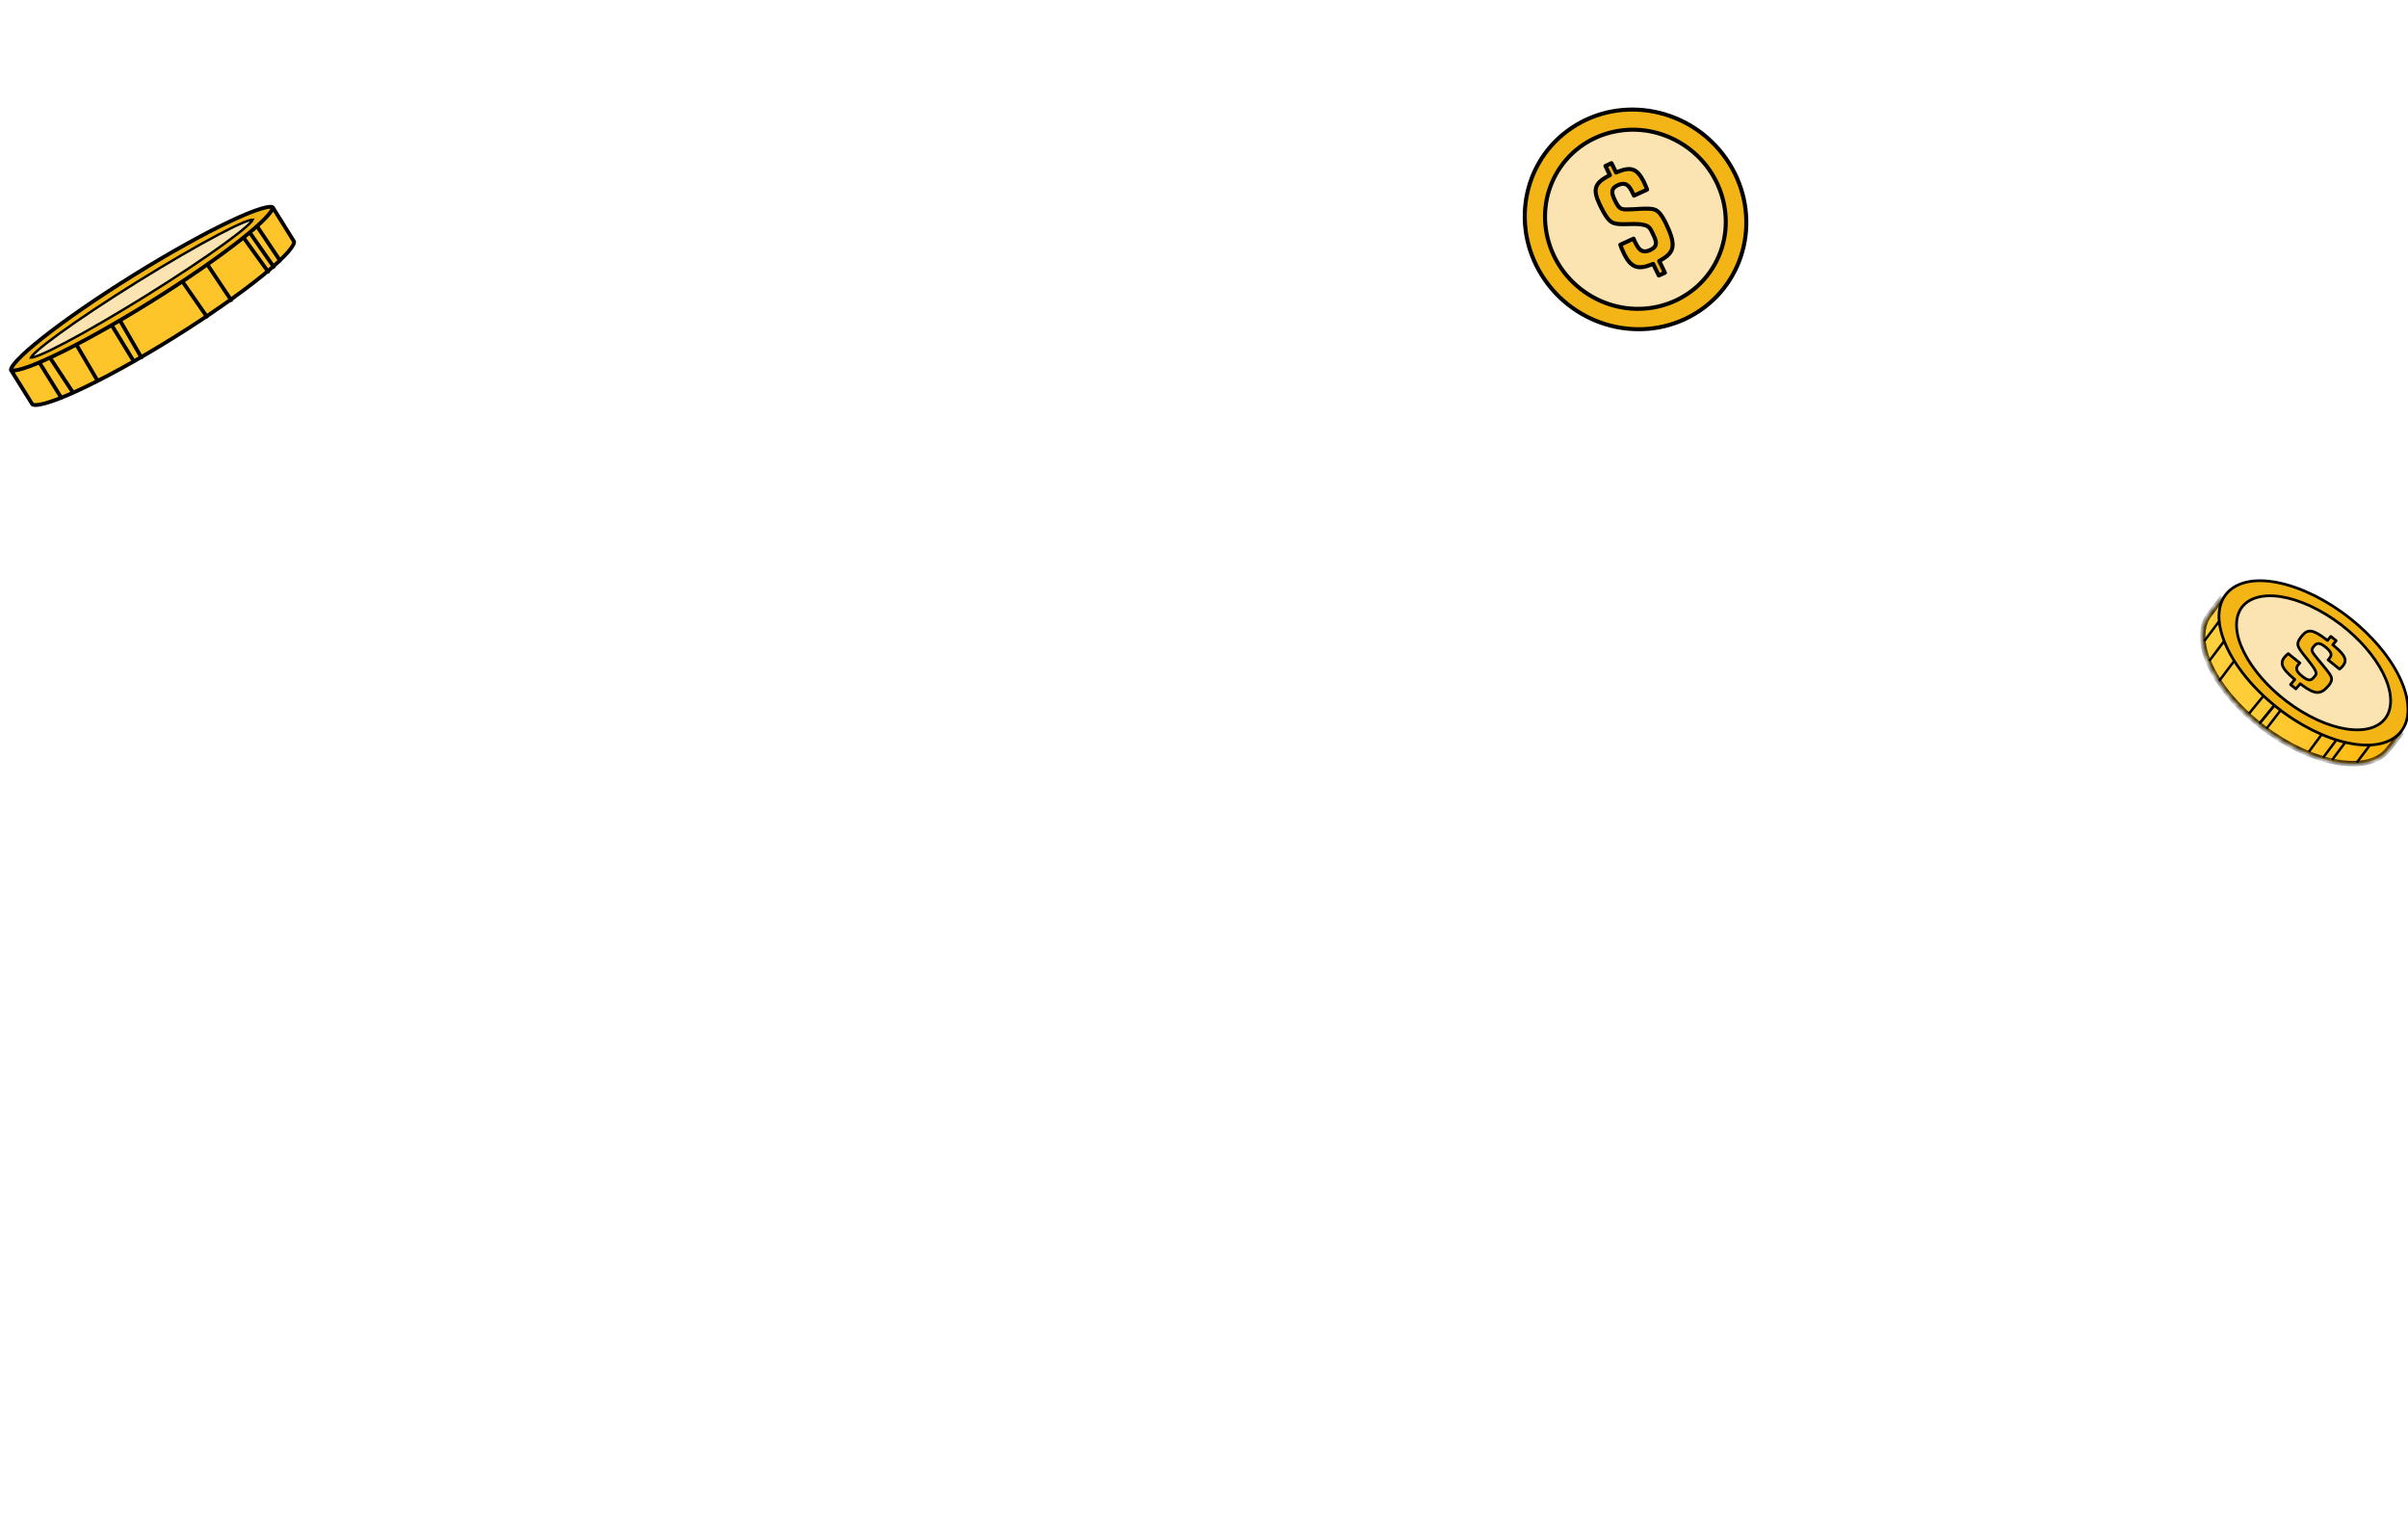 <svg width="340" height="214" viewBox="0 0 340 214" fill="none" xmlns="http://www.w3.org/2000/svg">
<g clip-path="url(#clip0_4006_14340)">
<path d="M41.505 34.085V34.086C41.529 34.126 41.558 34.249 41.413 34.546C41.277 34.826 41.022 35.185 40.645 35.617C39.892 36.477 38.697 37.577 37.144 38.844C34.041 41.376 29.541 44.547 24.383 47.754C19.223 50.963 14.388 53.596 10.745 55.259C8.922 56.091 7.407 56.676 6.303 56.97C5.749 57.118 5.313 57.188 5.002 57.186C4.672 57.184 4.572 57.103 4.548 57.064L1.692 52.473L38.648 29.494L41.505 34.085Z" fill="#FEC52A" stroke="black" stroke-width="0.539"/>
<path d="M18.851 38.861C24.011 35.652 28.827 32.988 32.44 31.273C34.248 30.415 35.747 29.8 36.833 29.471C37.377 29.307 37.803 29.219 38.106 29.204C38.257 29.197 38.363 29.208 38.431 29.228C38.495 29.247 38.509 29.266 38.511 29.269C38.511 29.269 38.524 29.289 38.512 29.358C38.5 29.428 38.464 29.528 38.39 29.661C38.243 29.926 37.976 30.269 37.587 30.685C36.812 31.513 35.596 32.584 34.027 33.826C30.891 36.307 26.37 39.447 21.21 42.656C16.05 45.864 11.234 48.529 7.621 50.243C5.813 51.101 4.314 51.717 3.229 52.046C2.684 52.211 2.258 52.298 1.955 52.313C1.804 52.321 1.698 52.308 1.629 52.288C1.563 52.269 1.551 52.248 1.551 52.247C1.55 52.245 1.538 52.224 1.549 52.159C1.561 52.089 1.598 51.989 1.671 51.856C1.818 51.592 2.086 51.248 2.474 50.832C3.249 50.004 4.464 48.932 6.034 47.691C9.17 45.209 13.69 42.069 18.851 38.861Z" fill="#F3B416" stroke="black" stroke-width="0.539"/>
<path d="M35.702 31.009C35.68 31.059 35.635 31.13 35.56 31.224C35.403 31.417 35.145 31.675 34.788 31.991C34.077 32.619 32.997 33.459 31.629 34.451C28.893 36.436 25.014 39.024 20.642 41.743C16.268 44.462 12.232 46.797 9.242 48.372C7.747 49.161 6.516 49.757 5.638 50.117C5.198 50.298 4.853 50.416 4.61 50.471C4.493 50.497 4.408 50.505 4.354 50.503C4.376 50.453 4.422 50.382 4.497 50.288C4.653 50.095 4.912 49.838 5.269 49.523C5.98 48.894 7.059 48.054 8.428 47.062C11.164 45.077 15.042 42.489 19.414 39.77C23.788 37.051 27.825 34.717 30.814 33.141C32.31 32.353 33.54 31.756 34.418 31.396C34.858 31.215 35.204 31.097 35.446 31.042C35.563 31.016 35.647 31.007 35.702 31.009Z" fill="#FBE3B2" stroke="black" stroke-width="0.341"/>
<path d="M10.898 48.86L13.756 53.727" stroke="black" stroke-width="0.539" stroke-miterlimit="10" stroke-linecap="round"/>
<path d="M5.703 51.409L8.632 56.13" stroke="black" stroke-width="0.539" stroke-miterlimit="10" stroke-linecap="round"/>
<path d="M7.219 50.748L10.249 55.346" stroke="black" stroke-width="0.539" stroke-miterlimit="10" stroke-linecap="round"/>
<path d="M15.914 46.15L18.881 51.005" stroke="black" stroke-width="0.539" stroke-miterlimit="10" stroke-linecap="round"/>
<path d="M16.992 45.34L19.959 50.47" stroke="black" stroke-width="0.539" stroke-miterlimit="10" stroke-linecap="round"/>
<path d="M25.895 39.946L29.191 44.697" stroke="black" stroke-width="0.539" stroke-miterlimit="10" stroke-linecap="round"/>
<path d="M29.398 37.523L32.635 42.378" stroke="black" stroke-width="0.539" stroke-miterlimit="10" stroke-linecap="round"/>
<path d="M34.523 33.742L37.859 38.359" stroke="black" stroke-width="0.539" stroke-miterlimit="10" stroke-linecap="round"/>
<path d="M35.336 32.937L38.639 37.669" stroke="black" stroke-width="0.539" stroke-miterlimit="10" stroke-linecap="round"/>
<path d="M36.414 32.128L39.524 36.779" stroke="black" stroke-width="0.539" stroke-miterlimit="10" stroke-linecap="round"/>
<path d="M218.149 39.548C213.17 32.413 214.859 22.791 221.918 18.056C228.977 13.321 238.739 15.268 243.714 22.407C248.693 29.543 247.007 39.169 239.945 43.9C232.886 48.635 223.124 46.688 218.149 39.548Z" fill="#F3B416" stroke="black" stroke-width="0.569" stroke-miterlimit="10"/>
<path d="M242.104 37.348C245.488 31.32 243.22 23.569 237.038 20.045C230.86 16.518 223.105 18.547 219.72 24.575C216.336 30.603 218.604 38.354 224.786 41.878C230.964 45.405 238.72 43.376 242.104 37.348Z" fill="#FBE3B2" stroke="black" stroke-width="0.569" stroke-miterlimit="10"/>
<path d="M227.549 23.057L228.072 24.13L228.18 24.358L228.411 24.261C229.405 23.855 230.092 23.775 230.626 23.983C231.126 24.177 231.569 24.646 232.019 25.517L232.109 25.697C232.324 26.134 232.462 26.487 232.565 26.776L230.709 27.625C230.673 27.541 230.634 27.453 230.584 27.361L230.478 27.145C230.263 26.708 230.04 26.314 229.71 26.11C229.37 25.895 228.983 25.918 228.546 26.098L228.458 26.138C228.063 26.318 227.745 26.539 227.668 26.933C227.634 27.118 227.652 27.316 227.712 27.529C227.754 27.686 227.824 27.86 227.909 28.052L228.001 28.252C228.137 28.528 228.246 28.748 228.359 28.922C228.465 29.096 228.58 29.24 228.722 29.348C228.979 29.541 229.269 29.572 229.623 29.569L229.778 29.566C230.266 29.57 230.73 29.538 231.171 29.512C231.611 29.485 232.029 29.457 232.432 29.462C233.046 29.48 233.447 29.474 233.838 29.689C234.202 29.892 234.596 30.311 235.075 31.25L235.171 31.446C235.922 32.987 236.247 34.02 236.154 34.806C236.064 35.552 235.579 36.137 234.485 36.734L234.271 36.852L234.381 37.072L235.078 38.509L234.216 38.902L233.524 37.489L233.416 37.261L233.181 37.354C232.247 37.73 231.539 37.835 230.947 37.634C230.401 37.444 229.893 36.958 229.393 35.995L229.293 35.794C229.069 35.33 228.898 34.913 228.78 34.557L230.656 33.699C230.695 33.794 230.74 33.905 230.793 34.017L230.842 34.125C230.961 34.365 231.078 34.594 231.201 34.788C231.32 34.978 231.456 35.155 231.623 35.283C231.797 35.413 231.999 35.49 232.233 35.497C232.429 35.501 232.636 35.453 232.859 35.363L232.954 35.324C233.433 35.108 233.773 34.847 233.806 34.392C233.822 34.185 233.774 33.962 233.693 33.733C233.607 33.499 233.483 33.227 233.331 32.915C233.185 32.619 233.07 32.375 232.919 32.197C232.771 32.024 232.599 31.914 232.374 31.835L232.273 31.8C231.711 31.617 230.922 31.619 230.19 31.638C229.419 31.654 228.693 31.688 228.175 31.581L228.095 31.564C227.705 31.483 227.4 31.308 227.09 30.953C226.791 30.602 226.474 30.08 226.079 29.299L225.903 28.942C225.358 27.818 225.191 27.062 225.365 26.472C225.535 25.886 226.052 25.388 227.091 24.852L227.312 24.735L227.203 24.507L226.68 23.434L227.535 23.041L227.549 23.057Z" fill="#F3B416" stroke="black" stroke-width="0.569" stroke-linecap="round" stroke-linejoin="round"/>
<mask id="path-17-inside-1_4006_14340" fill="white">
<path d="M313.792 84.323L312.126 86.552L311.918 86.83C309.211 90.444 312.692 97.616 319.688 102.854C326.56 108 334.27 109.357 337.1 105.975L337.248 105.796L339.188 103.346"/>
</mask>
<path d="M313.792 84.323L312.126 86.552L311.918 86.83C309.211 90.444 312.692 97.616 319.688 102.854C326.56 108 334.27 109.357 337.1 105.975L337.248 105.796L339.188 103.346" fill="url(#paint0_linear_4006_14340)"/>
<path d="M312.126 86.552L311.816 86.321L311.816 86.321L312.126 86.552ZM311.918 86.83L312.228 87.062L312.228 87.061L311.918 86.83ZM319.688 102.854L319.919 102.544L319.919 102.544L319.688 102.854ZM337.1 105.975L337.396 106.224L337.398 106.221L337.1 105.975ZM337.248 105.796L337.546 106.042L337.551 106.036L337.248 105.796ZM313.792 84.323L313.482 84.092L311.816 86.321L312.126 86.552L312.436 86.784L314.102 84.555L313.792 84.323ZM312.126 86.552L311.816 86.321L311.609 86.599L311.918 86.83L312.228 87.061L312.436 86.784L312.126 86.552ZM311.918 86.83L311.609 86.598C310.124 88.58 310.388 91.456 311.817 94.401C313.255 97.367 315.919 100.515 319.456 103.163L319.688 102.854L319.919 102.544C316.46 99.954 313.887 96.897 312.512 94.064C311.129 91.211 311.006 88.694 312.228 87.062L311.918 86.83ZM319.688 102.854L319.456 103.163C322.931 105.765 326.631 107.421 329.842 107.993C333.031 108.562 335.847 108.075 337.396 106.224L337.1 105.975L336.803 105.727C335.522 107.258 333.069 107.783 329.978 107.232C326.908 106.685 323.317 105.089 319.919 102.544L319.688 102.854ZM337.1 105.975L337.398 106.221L337.546 106.042L337.248 105.796L336.949 105.55L336.801 105.73L337.1 105.975ZM337.248 105.796L337.551 106.036L339.491 103.586L339.188 103.346L338.885 103.106L336.944 105.556L337.248 105.796Z" fill="black" mask="url(#path-17-inside-1_4006_14340)"/>
<path d="M314.051 90.514L311.941 93.326" stroke="black" stroke-width="0.352"/>
<path d="M313.348 87.702L311.238 90.514" stroke="black" stroke-width="0.352"/>
<path d="M315.457 93.326L313.348 96.139" stroke="black" stroke-width="0.352"/>
<path d="M321.082 99.654L319.043 102.151" stroke="black" stroke-width="0.352"/>
<path d="M321.082 99.654L319.043 102.151" stroke="black" stroke-width="0.352"/>
<path d="M319.605 98.248L317.566 100.745" stroke="black" stroke-width="0.352"/>
<path d="M321.964 100.358L320.023 102.889" stroke="black" stroke-width="0.352"/>
<path d="M327.944 103.521L326.004 106.158" stroke="black" stroke-width="0.352"/>
<path d="M329.819 104.576L328.016 106.988" stroke="black" stroke-width="0.352"/>
<path d="M331.093 104.889L330.191 106.093L329.289 107.297" stroke="black" stroke-width="0.352"/>
<path d="M334.585 105.257L332.781 107.665" stroke="black" stroke-width="0.352"/>
<path d="M315.02 83.202C318.62 80.365 326.748 82.721 333.177 88.465C339.604 94.209 341.899 101.17 338.293 104.007C334.693 106.844 326.561 104.489 320.135 98.744C313.709 93 311.413 86.039 315.02 83.202Z" fill="#F3B416" stroke="black" stroke-width="0.387" stroke-miterlimit="10"/>
<path d="M326.071 101.092C332.068 104.28 337.205 103.51 337.532 99.366C337.862 95.228 333.264 89.283 327.266 86.095C321.269 82.906 316.133 83.676 315.806 87.821C315.475 91.959 320.074 97.903 326.071 101.092Z" fill="#FBE3B2" stroke="black" stroke-width="0.387" stroke-miterlimit="10"/>
<path d="M329.854 90.476L329.46 90.947L329.376 91.046L329.573 91.207C330.409 91.911 330.859 92.413 331.031 92.828C331.193 93.215 331.147 93.581 330.842 93.981L330.775 94.062C330.617 94.255 330.465 94.385 330.339 94.484L328.715 93.176C328.75 93.145 328.782 93.106 328.813 93.064L328.894 92.969C329.052 92.775 329.179 92.579 329.123 92.318C329.066 92.048 328.827 91.763 328.458 91.454L328.381 91.39C328.036 91.113 327.709 90.895 327.407 90.867C327.266 90.856 327.15 90.884 327.045 90.947C326.968 90.99 326.894 91.056 326.82 91.134L326.743 91.218C326.641 91.341 326.563 91.439 326.514 91.538C326.461 91.629 326.437 91.728 326.447 91.84C326.472 92.048 326.619 92.262 326.823 92.526L326.915 92.638C327.193 93 327.484 93.341 327.755 93.665C328.026 93.988 328.286 94.298 328.514 94.597C328.859 95.053 329.094 95.349 329.179 95.655C329.26 95.939 329.214 96.266 328.88 96.695L328.81 96.783C328.244 97.462 327.762 97.785 327.196 97.778C326.658 97.771 326.001 97.458 324.981 96.692L324.781 96.544L324.7 96.642L324.169 97.272L323.417 96.664L323.934 96.041L324.018 95.943L323.821 95.778C323.037 95.117 322.559 94.6 322.348 94.143C322.155 93.725 322.179 93.31 322.513 92.863L322.587 92.775C322.759 92.572 322.932 92.413 323.093 92.297L324.735 93.619C324.697 93.654 324.651 93.697 324.609 93.746L324.566 93.791C324.479 93.9 324.398 94.002 324.345 94.111C324.292 94.213 324.254 94.329 324.268 94.463C324.285 94.603 324.352 94.758 324.482 94.93C324.591 95.075 324.746 95.226 324.932 95.384L325.013 95.451C325.428 95.788 325.797 96.02 326.11 96.01C326.254 96.006 326.37 95.953 326.472 95.873C326.574 95.792 326.679 95.676 326.792 95.539C326.901 95.409 326.992 95.303 327.02 95.177C327.048 95.053 327.02 94.916 326.939 94.744L326.904 94.667C326.697 94.234 326.24 93.651 325.807 93.109C325.354 92.54 324.911 92.005 324.679 91.612L324.644 91.552C324.472 91.257 324.408 91.018 324.461 90.757C324.517 90.508 324.672 90.234 324.95 89.879L325.08 89.721C325.495 89.228 325.888 89.046 326.373 89.126C326.852 89.207 327.474 89.548 328.423 90.276L328.627 90.431L328.711 90.332L329.105 89.861L329.854 90.462V90.473V90.476Z" fill="#F3B416" stroke="black" stroke-width="0.387" stroke-linecap="round" stroke-linejoin="round"/>
</g>
<defs>
<linearGradient id="paint0_linear_4006_14340" x1="310.997" y1="96.076" x2="339.329" y2="96.076" gradientUnits="userSpaceOnUse">
<stop stop-color="#FFD13E"/>
<stop offset="0.23" stop-color="#FFCD38"/>
<stop offset="0.53" stop-color="#FFC528"/>
<stop offset="0.86" stop-color="#FFB70D"/>
<stop offset="1" stop-color="#FFB000"/>
</linearGradient>
<clipPath id="clip0_4006_14340">
<rect width="340" height="214" fill="white"/>
</clipPath>
</defs>
</svg>
